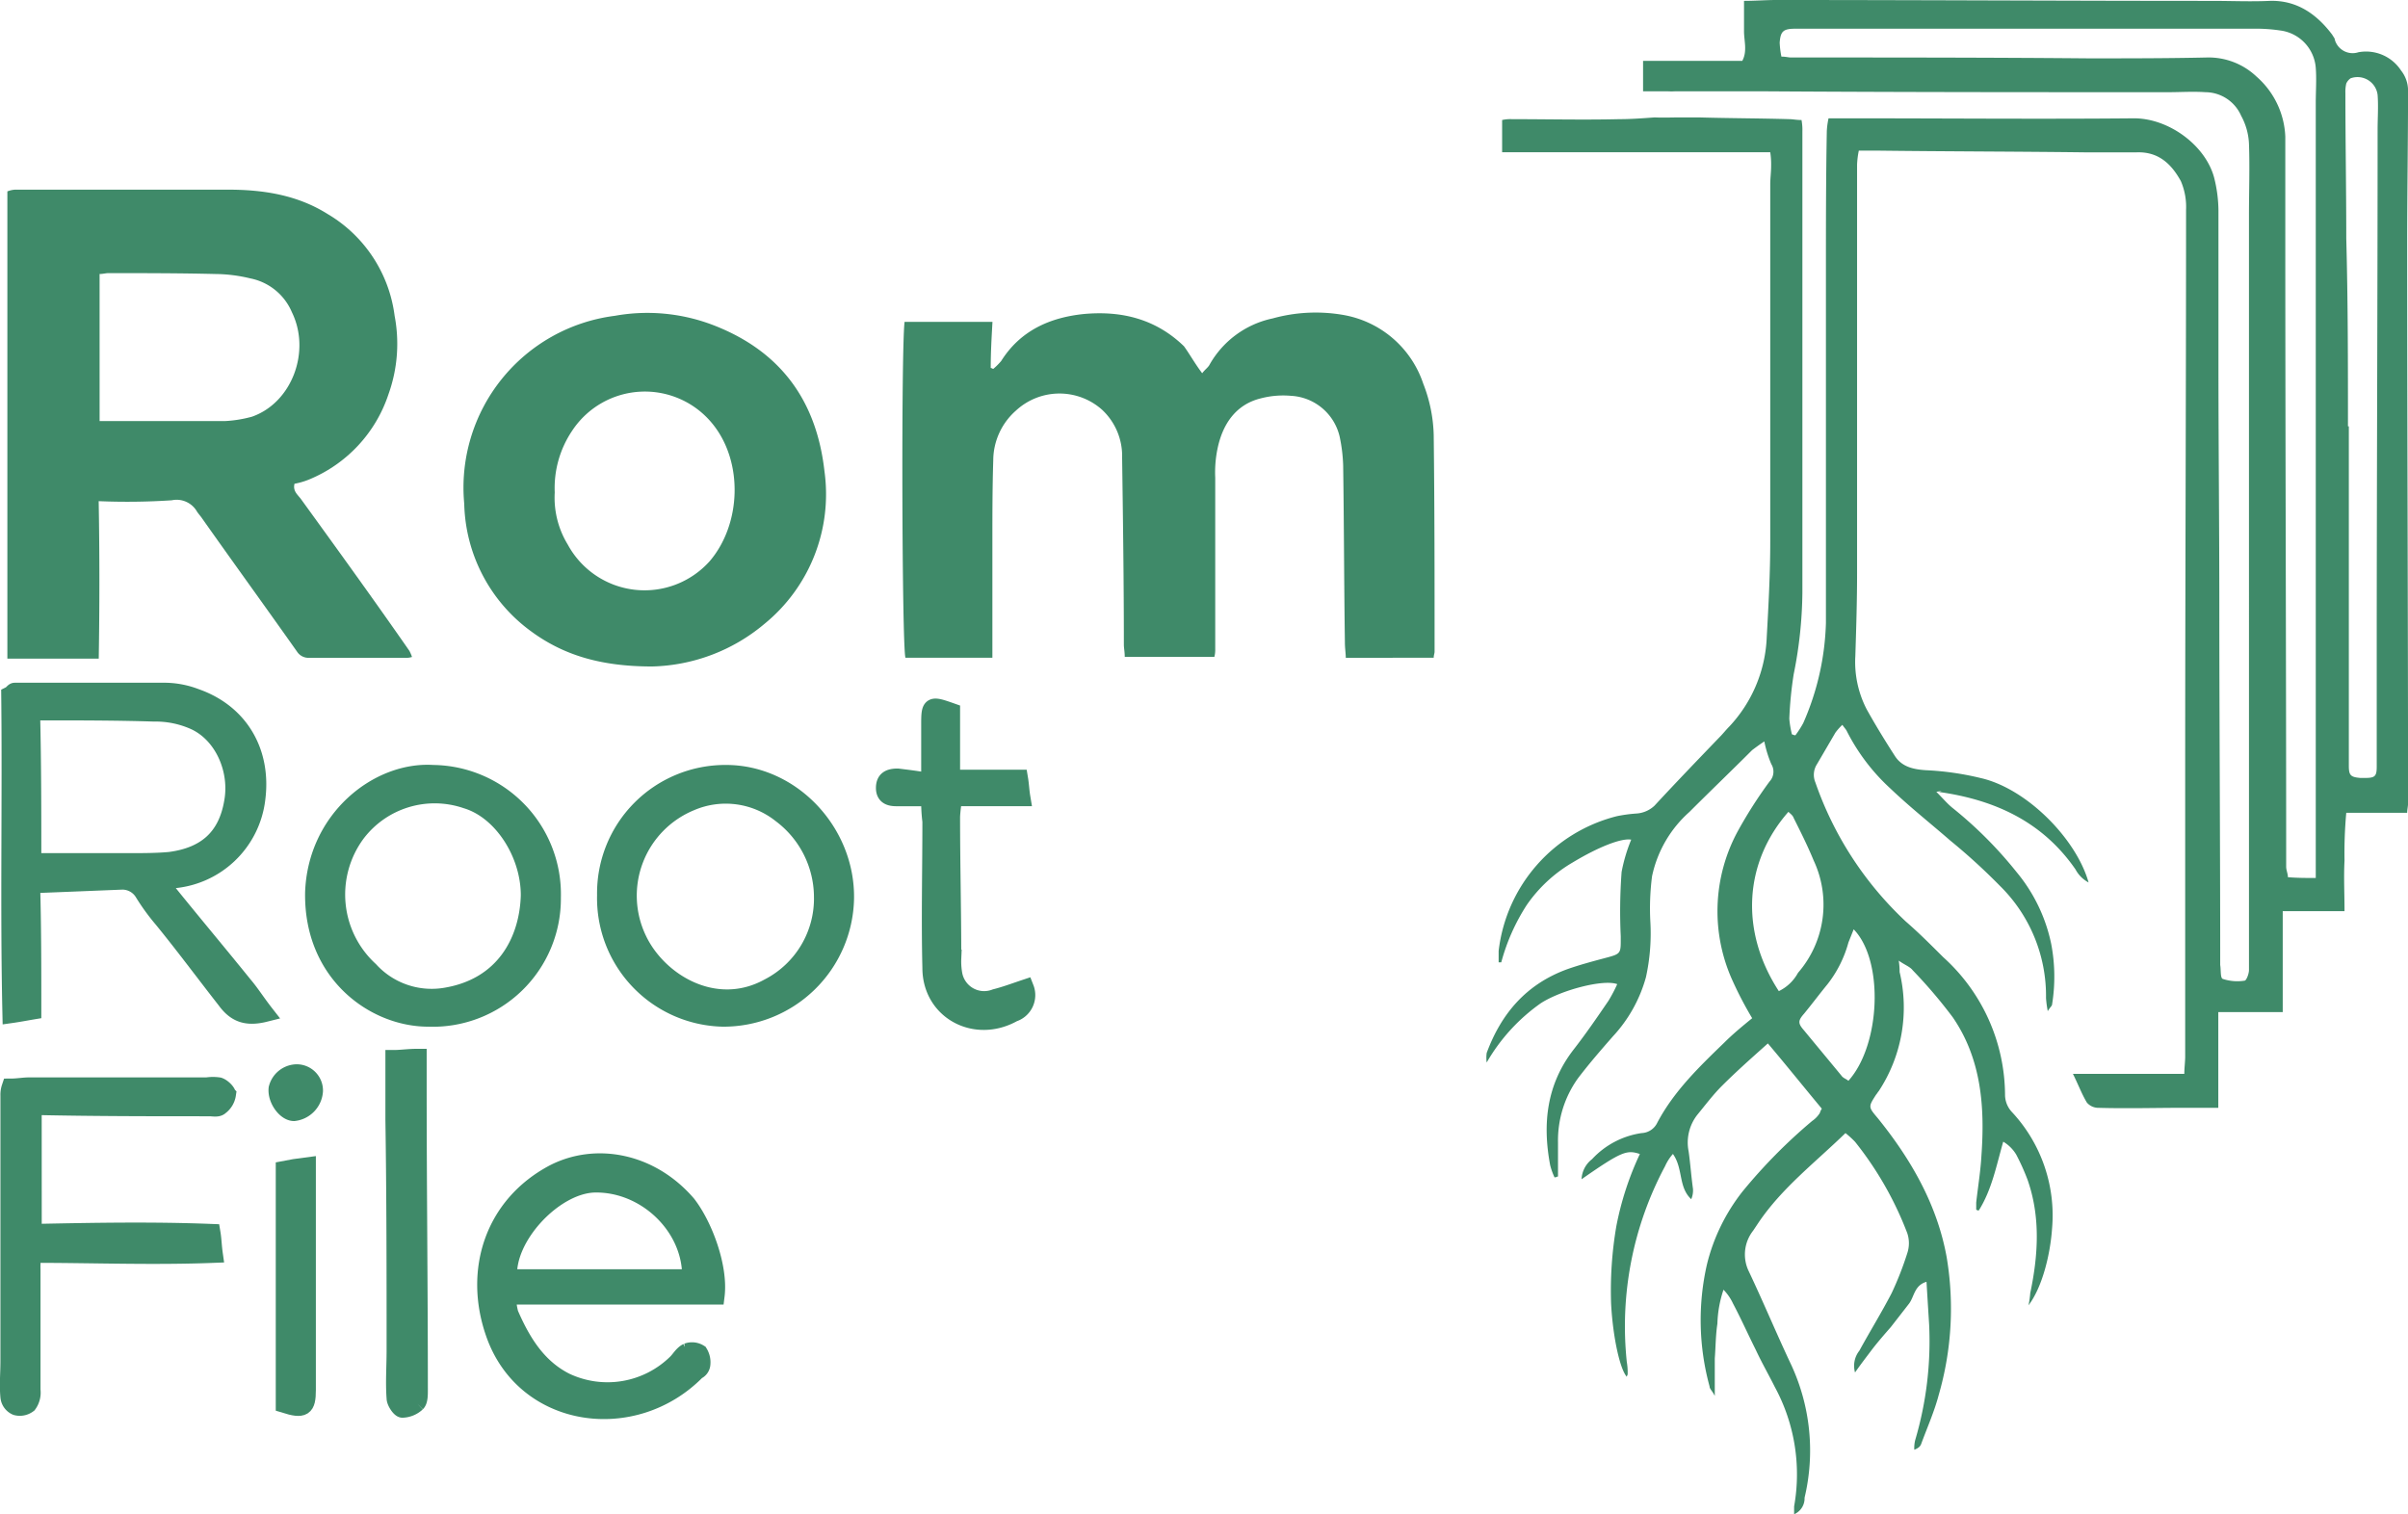<svg xmlns="http://www.w3.org/2000/svg" width="276.214" height="173.689" viewBox="0 0 276.214 173.689">
    <g id="logo-v2-0" transform="translate(-176.604 -151.548)">
        <path id="Path_15" data-name="Path 15" d="M468.808,392.037c.8.8,1.2,1.3,1.8,1.8a47,47,0,0,1,7.387,7.387,18.846,18.846,0,0,1,3.993,8.285,19.954,19.954,0,0,1,.1,6.888c0,.2-.2.3-.5.8a12.534,12.534,0,0,1-.2-1.5,17.71,17.71,0,0,0-5.291-12.877,70.168,70.168,0,0,0-5.69-5.191c-2.3-2-4.692-3.893-6.888-5.989a23,23,0,0,1-4.991-6.588c-.1-.2-.3-.4-.5-.7a6.459,6.459,0,0,0-.8.9l-2.1,3.594a2.254,2.254,0,0,0-.2,2.1,39.587,39.587,0,0,0,10.381,15.971c1.5,1.3,2.895,2.7,4.292,4.093a21.41,21.41,0,0,1,7.087,15.872,2.921,2.921,0,0,0,.8,1.9,17.381,17.381,0,0,1,4.592,13.376c-.2,2.895-1.1,6.688-2.7,8.784a11.451,11.451,0,0,0,.2-1.4c.9-4.292,1.2-8.684-.3-12.977a25.446,25.446,0,0,0-1.3-2.895,4.278,4.278,0,0,0-1.5-1.5c-.8,2.795-1.3,5.49-2.8,7.886a.367.367,0,0,1-.3-.1v-.8c.2-1.8.5-3.594.6-5.39.4-5.59,0-11.08-3.294-15.872a57.146,57.146,0,0,0-4.592-5.39c-.3-.4-.9-.6-1.6-1.1a7.759,7.759,0,0,1,.1,1.3,17.454,17.454,0,0,1-2.4,13.676c-.1.1-.2.3-.3.4-.9,1.4-.9,1.4.2,2.7,3.793,4.692,6.788,9.882,7.886,15.872a35.586,35.586,0,0,1-.9,15.872c-.5,1.9-1.3,3.693-2,5.59-.1.3-.3.5-.8.7a3.747,3.747,0,0,1,.1-1.1,40.058,40.058,0,0,0,1.6-13.276c-.1-1.6-.2-3.194-.3-4.891-1.4.4-1.4,1.7-2,2.5l-2.1,2.7c-.7.8-1.4,1.6-2.1,2.5-.6.8-1.3,1.7-2,2.7a2.8,2.8,0,0,1,.5-2.5c1.2-2.2,2.5-4.292,3.693-6.588a36.486,36.486,0,0,0,1.8-4.592,3.613,3.613,0,0,0,0-2.3,39.081,39.081,0,0,0-5.989-10.481,10.934,10.934,0,0,0-1.1-1c-3.494,3.394-7.287,6.289-9.982,10.282l-.6.9a4.42,4.42,0,0,0-.5,4.692c1.7,3.594,3.194,7.187,4.891,10.781a23.382,23.382,0,0,1,1.5,15.173,1.988,1.988,0,0,1-1.2,1.9v-.9a20.99,20.99,0,0,0-2.2-13.676c-.7-1.4-1.5-2.795-2.2-4.292-.9-1.8-1.7-3.594-2.6-5.291a5.706,5.706,0,0,0-1.1-1.6,13.34,13.34,0,0,0-.7,3.893c-.2,1.3-.2,2.7-.3,3.993v4.292c-.3-.6-.6-.8-.6-1.1a28.776,28.776,0,0,1-.3-13.975,21.919,21.919,0,0,1,4.093-8.385,61.126,61.126,0,0,1,7.986-8.086,3.04,3.04,0,0,0,.8-.8c.1-.1.1-.3.3-.6-2-2.4-3.993-4.891-6.189-7.487-1.9,1.7-3.594,3.194-5.291,4.891-1,1-1.9,2.2-2.8,3.294a5.157,5.157,0,0,0-1,4.193c.2,1.4.3,2.895.5,4.292a2.532,2.532,0,0,1-.2,1.2c-1.5-1.4-.9-3.494-2.1-5.191a5.5,5.5,0,0,0-.9,1.4,38.97,38.97,0,0,0-4.392,22.46,7.069,7.069,0,0,1,.1,1.4c0,.1-.1.2-.1.3-.8-.9-1.6-4.592-1.8-8.385a43.84,43.84,0,0,1,.6-8.884,34.98,34.98,0,0,1,2.7-8.285c-1.5-.5-2.1-.3-6.688,2.895a3.07,3.07,0,0,1,1.2-2.3,9.627,9.627,0,0,1,5.69-2.995,2.086,2.086,0,0,0,1.8-1.2c1.9-3.594,4.791-6.389,7.686-9.184,1-1,2.1-1.9,3.194-2.795a42.249,42.249,0,0,1-2.2-4.193,19.244,19.244,0,0,1,.5-17.169,51.391,51.391,0,0,1,3.693-5.79,1.654,1.654,0,0,0,.2-2,13.353,13.353,0,0,1-.8-2.6c-.6.4-1,.7-1.4,1-2.4,2.4-4.792,4.692-7.187,7.087a13.622,13.622,0,0,0-4.292,7.387,28.985,28.985,0,0,0-.2,5.091,23.453,23.453,0,0,1-.5,6.488,16.351,16.351,0,0,1-3.793,6.788c-1.4,1.6-2.7,3.095-3.993,4.791a12.233,12.233,0,0,0-2.3,7.387v3.893c-.1,0-.2.1-.4.1a7.82,7.82,0,0,1-.5-1.4c-.9-4.791-.4-9.283,2.7-13.276,1.4-1.8,2.7-3.693,3.993-5.59a17.388,17.388,0,0,0,1-1.9c-1.6-.6-6.488.7-8.784,2.2a21.3,21.3,0,0,0-6.189,6.788,4.031,4.031,0,0,1,0-1.1c1.7-4.592,4.592-7.886,9.184-9.583,1.4-.5,2.895-.9,4.392-1.3,1.9-.5,1.8-.5,1.8-2.5a61.058,61.058,0,0,1,.1-7.387,19.157,19.157,0,0,1,1.1-3.693c-1.1-.2-3.693.8-6.688,2.6a16.514,16.514,0,0,0-5.291,4.891A23.111,23.111,0,0,0,418.9,411.6h-.3v-1.3a18.093,18.093,0,0,1,13.576-15.472,16.6,16.6,0,0,1,2.2-.3,3.327,3.327,0,0,0,2.1-.9c2.5-2.7,4.991-5.291,7.487-7.886.4-.4.7-.8,1.1-1.2a15.9,15.9,0,0,0,4.292-10.282c.2-3.594.4-7.287.4-10.88V322.362c0-.7.1-1.4.1-2.1a9.132,9.132,0,0,0-.1-1.6H419v-3.693a4.1,4.1,0,0,1,1.1-.1c4.093,0,8.185.1,12.378,0,1.3,0,2.619-.1,4.016-.2,1.031.048,1.986,0,2.984,0h2.083c3.494.1,6.987.1,10.381.2.4,0,.8.1,1.4.1a6.138,6.138,0,0,1,.1,1.3v52.905a49.074,49.074,0,0,1-1,9.383,43.978,43.978,0,0,0-.5,5.091,11.249,11.249,0,0,0,.3,1.8c.1,0,.2.1.4.1a10.972,10.972,0,0,0,.9-1.4,30.535,30.535,0,0,0,2.6-11.479V332.644c0-5.49,0-10.88.1-16.371a8.868,8.868,0,0,1,.2-1.5h2.7c10.781,0,21.562.1,32.342,0,3.993,0,8.185,3.094,9.184,6.788a15.8,15.8,0,0,1,.5,3.793v17.768c0,9.283.1,18.467.1,27.75,0,13.376.1,26.852.1,40.228v.8c.1.6,0,1.5.3,1.6a5.323,5.323,0,0,0,2.5.2c.2,0,.5-.8.5-1.2V325.856c0-2.7.1-5.49,0-8.185a7.326,7.326,0,0,0-.9-3.194,4.494,4.494,0,0,0-4.093-2.7c-1.4-.1-2.895,0-4.292,0-15.372,0-30.645,0-46.018-.1H438.786a6.307,6.307,0,0,1-.719,0h-2.9v-3.494h11.38c.6-1.1.2-2.3.2-3.394V301.3c1.3,0,2.5-.1,3.693-.1,16.67,0,33.34.1,50.01.1,2.2,0,4.392.1,6.588,0,3.094-.1,5.39,1.5,7.187,3.893.1.2.3.4.3.6a2.129,2.129,0,0,0,2.7,1.4,4.794,4.794,0,0,1,4.891,2.1,3.709,3.709,0,0,1,.8,2.2c0,5.889-.1,11.879-.1,17.768,0,21.362.1,42.724.1,64.085,0,.4-.1.7-.1,1.1h-6.988a51.433,51.433,0,0,0-.2,5.49c-.1,1.9,0,3.693,0,5.79h-7.087v11.579H501.15v10.98h-3.793c-3.394,0-6.688.1-10.082,0a1.74,1.74,0,0,1-1.2-.6c-.6-1-1-2.1-1.6-3.294h12.777c0-.7.1-1.4.1-2v-33.34c0-21.262.1-42.524.1-63.786a7.437,7.437,0,0,0-.6-3.294c-1.1-2-2.6-3.394-5.091-3.294h-5.889c-7.986-.1-16.071-.1-24.057-.2h-1.9a9.952,9.952,0,0,0-.2,1.6v46.916c0,3.194-.1,6.289-.2,9.483a11.793,11.793,0,0,0,1.3,6.089c1,1.8,2.1,3.594,3.194,5.291.8,1.3,2.1,1.6,3.594,1.7a32.931,32.931,0,0,1,6.289.9c5.291,1.2,10.98,6.987,12.378,11.979a3.608,3.608,0,0,1-1.5-1.5c-3.793-5.49-9.283-7.986-15.672-8.884C469.606,391.938,469.407,391.938,468.808,392.037Zm43.522,9.882V312.979c0-1.3.1-2.7,0-3.993a4.679,4.679,0,0,0-4.093-4.292,19.388,19.388,0,0,0-2.4-.2h-53.2c-1.4,0-1.7.3-1.8,1.6a9.95,9.95,0,0,0,.2,1.6c.5,0,.8.1,1.1.1,11.38,0,22.759,0,34.139.1,4.492,0,9.084,0,13.576-.1a7.991,7.991,0,0,1,5.69,2.2,9.652,9.652,0,0,1,3.294,6.888v11.38c0,24.157.1,48.314.1,72.37,0,.4.2.8.2,1.2C510.234,401.92,511.232,401.92,512.33,401.92Zm3.693-51.807h.1v38.93c0,1.1.2,1.3,1.3,1.4h.6c1.1,0,1.3-.2,1.3-1.3V376.166c0-20.064.1-40.028.1-60.092,0-1.3.1-2.7,0-3.993a2.322,2.322,0,0,0-3.094-1.9,1.467,1.467,0,0,0-.5.6,4.094,4.094,0,0,0-.1,1.1c0,5.59.1,11.08.1,16.67C516.023,335.738,516.023,342.925,516.023,350.112ZM450.74,414.9a4.966,4.966,0,0,0,2.2-2.1,11.929,11.929,0,0,0,1.8-12.877c-.7-1.7-1.5-3.294-2.3-4.891-.1-.3-.4-.5-.6-.7C446.747,400.123,446.248,408.009,450.74,414.9Zm8.585-7.087-.6,1.5a13.525,13.525,0,0,1-2.4,4.792c-.9,1.1-1.8,2.3-2.7,3.394-.7.8-.7,1.1,0,1.9,1.4,1.7,2.895,3.494,4.292,5.191.2.3.6.4.8.6C462.419,421.085,462.818,411.4,459.325,407.809Z" transform="translate(-70.092 -149.652)" fill="#3f8a69"/>
        <g id="Group_2" data-name="Group 2" transform="translate(146.875 -3)">
            <path id="Path_16" data-name="Path 16" d="M110.581,379.8H100.1V326.2a2.915,2.915,0,0,1,.9-.2h24.356c4.093,0,7.986.6,11.479,2.795a15.9,15.9,0,0,1,7.686,11.679,17.136,17.136,0,0,1-.7,8.984,16.03,16.03,0,0,1-9.084,9.782,8.437,8.437,0,0,1-1.7.5c-.2.8.3,1.2.7,1.7,4.193,5.79,8.385,11.579,12.478,17.469a4.873,4.873,0,0,1,.3.7,2.2,2.2,0,0,1-.8.1h-11.08a1.558,1.558,0,0,1-1.3-.7c-3.594-5.091-7.287-10.182-10.881-15.273-.2-.3-.4-.5-.6-.8a2.689,2.689,0,0,0-2.895-1.3,77.35,77.35,0,0,1-8.385.1C110.681,367.725,110.681,373.715,110.581,379.8Zm.1-27.251h14.374a14.332,14.332,0,0,0,3.094-.5c4.592-1.6,6.788-7.487,4.592-11.979a6.559,6.559,0,0,0-4.791-3.893,17.491,17.491,0,0,0-3.993-.5c-4.093-.1-8.185-.1-12.278-.1-.3,0-.6.1-1,.1Z" transform="translate(-69.526 -149.696)" fill="#3f8a69"/>
            <path id="Path_17" data-name="Path 17" d="M237.338,347.087c.3-.4.6-.6.8-.9a10.887,10.887,0,0,1,7.287-5.39,18.482,18.482,0,0,1,8.086-.4,11.785,11.785,0,0,1,9.184,7.886,17.218,17.218,0,0,1,1.2,5.889c.1,8.285.1,16.57.1,24.855,0,.2-.1.4-.1.7H253.809c0-.5-.1-1.1-.1-1.7-.1-6.788-.1-13.576-.2-20.364a18.553,18.553,0,0,0-.4-3.294,6.058,6.058,0,0,0-5.59-4.692,10.16,10.16,0,0,0-3.494.3c-2.8.7-4.292,2.895-4.891,5.59a13.408,13.408,0,0,0-.3,3.494v19.665a3.081,3.081,0,0,1-.1.9H228.454c0-.6-.1-1-.1-1.4,0-7.187-.1-14.274-.2-21.462a7.244,7.244,0,0,0-2.3-5.49,7.349,7.349,0,0,0-9.882.1,7.639,7.639,0,0,0-2.6,5.69c-.1,3.194-.1,6.289-.1,9.483v13.176H203.3c-.4-1.2-.5-35.337-.1-38.531h10.082c-.1,1.8-.2,3.494-.2,5.29.1,0,.2.1.3.1a7.621,7.621,0,0,0,.9-.9c2.2-3.494,5.59-4.991,9.483-5.39,4.392-.4,8.285.6,11.479,3.693C235.841,344.792,236.44,345.89,237.338,347.087Z" transform="translate(-69.71 -149.721)" fill="#3f8a69"/>
            <path id="Path_18" data-name="Path 18" d="M174.161,380.727c-5.69,0-10.082-1.2-13.975-4.093a18.631,18.631,0,0,1-7.586-14.574A19.866,19.866,0,0,1,169.869,340.5a21.084,21.084,0,0,1,11.38,1.1c7.686,2.995,11.779,8.684,12.677,16.77a19.189,19.189,0,0,1-6.888,17.469A20.774,20.774,0,0,1,174.161,380.727Zm-11.18-19.964a10.326,10.326,0,0,0,1.5,5.989,10.019,10.019,0,0,0,16.271,1.9c3.594-4.193,3.893-11.28.4-15.672a9.988,9.988,0,0,0-16.171.7A11.758,11.758,0,0,0,162.981,360.763Z" transform="translate(-69.62 -149.722)" fill="#3f8a69"/>
        </g>
        <g id="Group_1" data-name="Group 1" transform="translate(177.743 230.871)">
            <path id="Path_19" data-name="Path 19" d="M284.9,387.235c-.82.137-1.5.273-2.461.41-.273-12.44,0-24.606-.137-36.635.273-.137.41-.41.547-.41h17.361a10.14,10.14,0,0,1,3.417.683c5.058,1.777,7.655,6.288,6.972,11.619a10.534,10.534,0,0,1-9.842,9.3c-.273,0-.41.137-.82.137a14.175,14.175,0,0,0,.547,1.367c2.871,3.554,5.741,6.972,8.612,10.526.82.957,1.5,2.05,2.461,3.281-2.187.547-3.417,0-4.511-1.5-2.461-3.144-4.784-6.288-7.245-9.3a24.186,24.186,0,0,1-2.187-3.007,2.813,2.813,0,0,0-2.6-1.367c-3.417.137-6.7.273-10.252.41C284.9,377.529,284.9,382.314,284.9,387.235Zm0-17.087h10.936c1.64,0,3.281,0,4.784-.137,4.238-.547,6.562-2.734,7.245-6.7.684-3.691-1.094-7.792-4.374-9.3a10.9,10.9,0,0,0-4.648-.957c-4.374-.137-8.612-.137-12.986-.137a2.573,2.573,0,0,0-1.094.273C284.9,358.938,284.9,364.406,284.9,370.148Z" transform="translate(-282.3 -350.6)" fill="#3f8a69" stroke="#3f8a69" stroke-width="2"/>
            <path id="Path_22" data-name="Path 22" d="M321.47,357.506a13.835,13.835,0,0,1,13.67,14.217,13.693,13.693,0,0,1-14.217,13.806c-6.151,0-13.26-5.058-13.123-14.353C308.074,362.7,315.182,357.1,321.47,357.506Zm11.072,13.943c0-4.784-3.144-9.705-7.245-10.936a11.241,11.241,0,0,0-12.576,3.827,11.788,11.788,0,0,0,1.5,15.72,9.608,9.608,0,0,0,8.612,3.008C329.672,381.975,332.406,376.643,332.543,371.449Z" transform="translate(-272.942 -348.074)" fill="#3f8a69" stroke="#3f8a69" stroke-width="2"/>
            <path id="Path_23" data-name="Path 23" d="M332.3,371.443A13.713,13.713,0,0,1,346.106,357.5c7.518,0,13.807,6.7,13.67,14.353a13.976,13.976,0,0,1-14.08,13.67A13.75,13.75,0,0,1,332.3,371.443Zm24.879.137a11.915,11.915,0,0,0-4.784-9.432,10.191,10.191,0,0,0-10.389-1.367,11.6,11.6,0,0,0-6.015,15.72c2.324,4.921,8.885,8.885,15.037,5.468A11.436,11.436,0,0,0,357.179,371.58Z" transform="translate(-263.951 -348.068)" fill="#3f8a69" stroke="#3f8a69" stroke-width="2"/>
            <path id="Path_24" data-name="Path 24" d="M360.894,362.278h-3.827c-.683,0-1.367-.137-1.367-1.094s.547-1.23,1.5-1.23c1.094.137,2.324.273,3.691.547v-6.7c0-2.187.137-2.187,2.461-1.367v7.655h7.792c.137.82.137,1.367.273,2.187h-7.792a15.779,15.779,0,0,0-.273,2.187c0,5.468.137,10.8.137,16.267a8.4,8.4,0,0,0,.137,1.914,3.561,3.561,0,0,0,4.784,2.6c1.094-.273,2.187-.683,3.417-1.094a2.178,2.178,0,0,1-1.367,2.871c-4.374,2.461-9.432-.273-9.432-5.194-.137-5.6,0-11.209,0-16.814A18.3,18.3,0,0,1,360.894,362.278Z" transform="translate(-255.363 -350.112)" fill="#3f8a69" stroke="#3f8a69" stroke-width="2"/>
        </g>
        <g id="Group_3" data-name="Group 3" transform="translate(177.598 272.864)">
            <path id="Path_20" data-name="Path 20" d="M439.581,372.52H415.659a8.271,8.271,0,0,0,.273,2.051c1.367,3.144,3.144,6.151,6.425,7.792a11.256,11.256,0,0,0,12.713-2.187c.41-.41.683-.957,1.23-1.23a1.568,1.568,0,0,1,1.367.137,2.048,2.048,0,0,1,.273,1.367.908.908,0,0,1-.547.683c-7.245,7.382-19.821,5.6-23.239-4.374-2.461-7.108-.137-14.627,6.835-18.318,4.784-2.46,11.072-1.367,15.31,3.554C438.214,364.455,439.991,369.239,439.581,372.52Zm-2.871-2.05c.137-5.878-5.195-10.936-11.072-10.8-4.648.137-10.253,6.151-9.842,10.8Z" transform="translate(-358.458 -345.18)" fill="#3f8a69" stroke="#3f8a69" stroke-width="2"/>
            <path id="Path_21" data-name="Path 21" d="M375.95,367.63c6.835-.137,13.533-.273,20.5,0,.137.82.137,1.5.273,2.461-6.972.273-13.807,0-20.778,0a7.791,7.791,0,0,0-.137,1.777v13.806a2.291,2.291,0,0,1-.41,1.64,1.589,1.589,0,0,1-1.367.273,1.358,1.358,0,0,1-.82-1.094c-.137-1.367,0-2.734,0-4.1V351.91a2.668,2.668,0,0,1,.137-.957c.82,0,1.5-.137,2.187-.137h20.368a4.584,4.584,0,0,1,1.367,0c.41.137.957.683.957.957a2.083,2.083,0,0,1-.82,1.367c-.273.273-.82.137-1.23.137-6.562,0-12.986,0-19.548-.137-.137,0-.274.137-.684.273Z" transform="translate(-373.156 -347.536)" fill="#3f8a69" stroke="#3f8a69" stroke-width="2"/>
            <path id="Path_25" data-name="Path 25" d="M405.5,348.537c.82,0,1.64-.137,2.734-.137v3.281c0,11.619.137,23.239.137,34.858,0,.547,0,1.23-.273,1.5a2.522,2.522,0,0,1-1.641.683c-.273,0-.82-.82-.82-1.23-.137-1.777,0-3.691,0-5.468,0-8.885,0-17.634-.137-26.519Z" transform="translate(-361.286 -348.4)" fill="#3f8a69" stroke="#3f8a69" stroke-width="2"/>
            <path id="Path_26" data-name="Path 26" d="M396.3,384.84V357.91c.684-.137,1.5-.273,2.6-.41v25.7C398.9,385.25,398.487,385.523,396.3,384.84Z" transform="translate(-364.662 -345.06)" fill="#3f8a69" stroke="#3f8a69" stroke-width="2"/>
            <path id="Path_27" data-name="Path 27" d="M397.89,349.7a2.013,2.013,0,0,1,2.05,2.051,2.634,2.634,0,0,1-2.324,2.46c-.957,0-2.05-1.5-1.914-2.734A2.337,2.337,0,0,1,397.89,349.7Z" transform="translate(-364.885 -347.923)" fill="#3f8a69" stroke="#3f8a69" stroke-width="2"/>
        </g>
    </g>
</svg>
